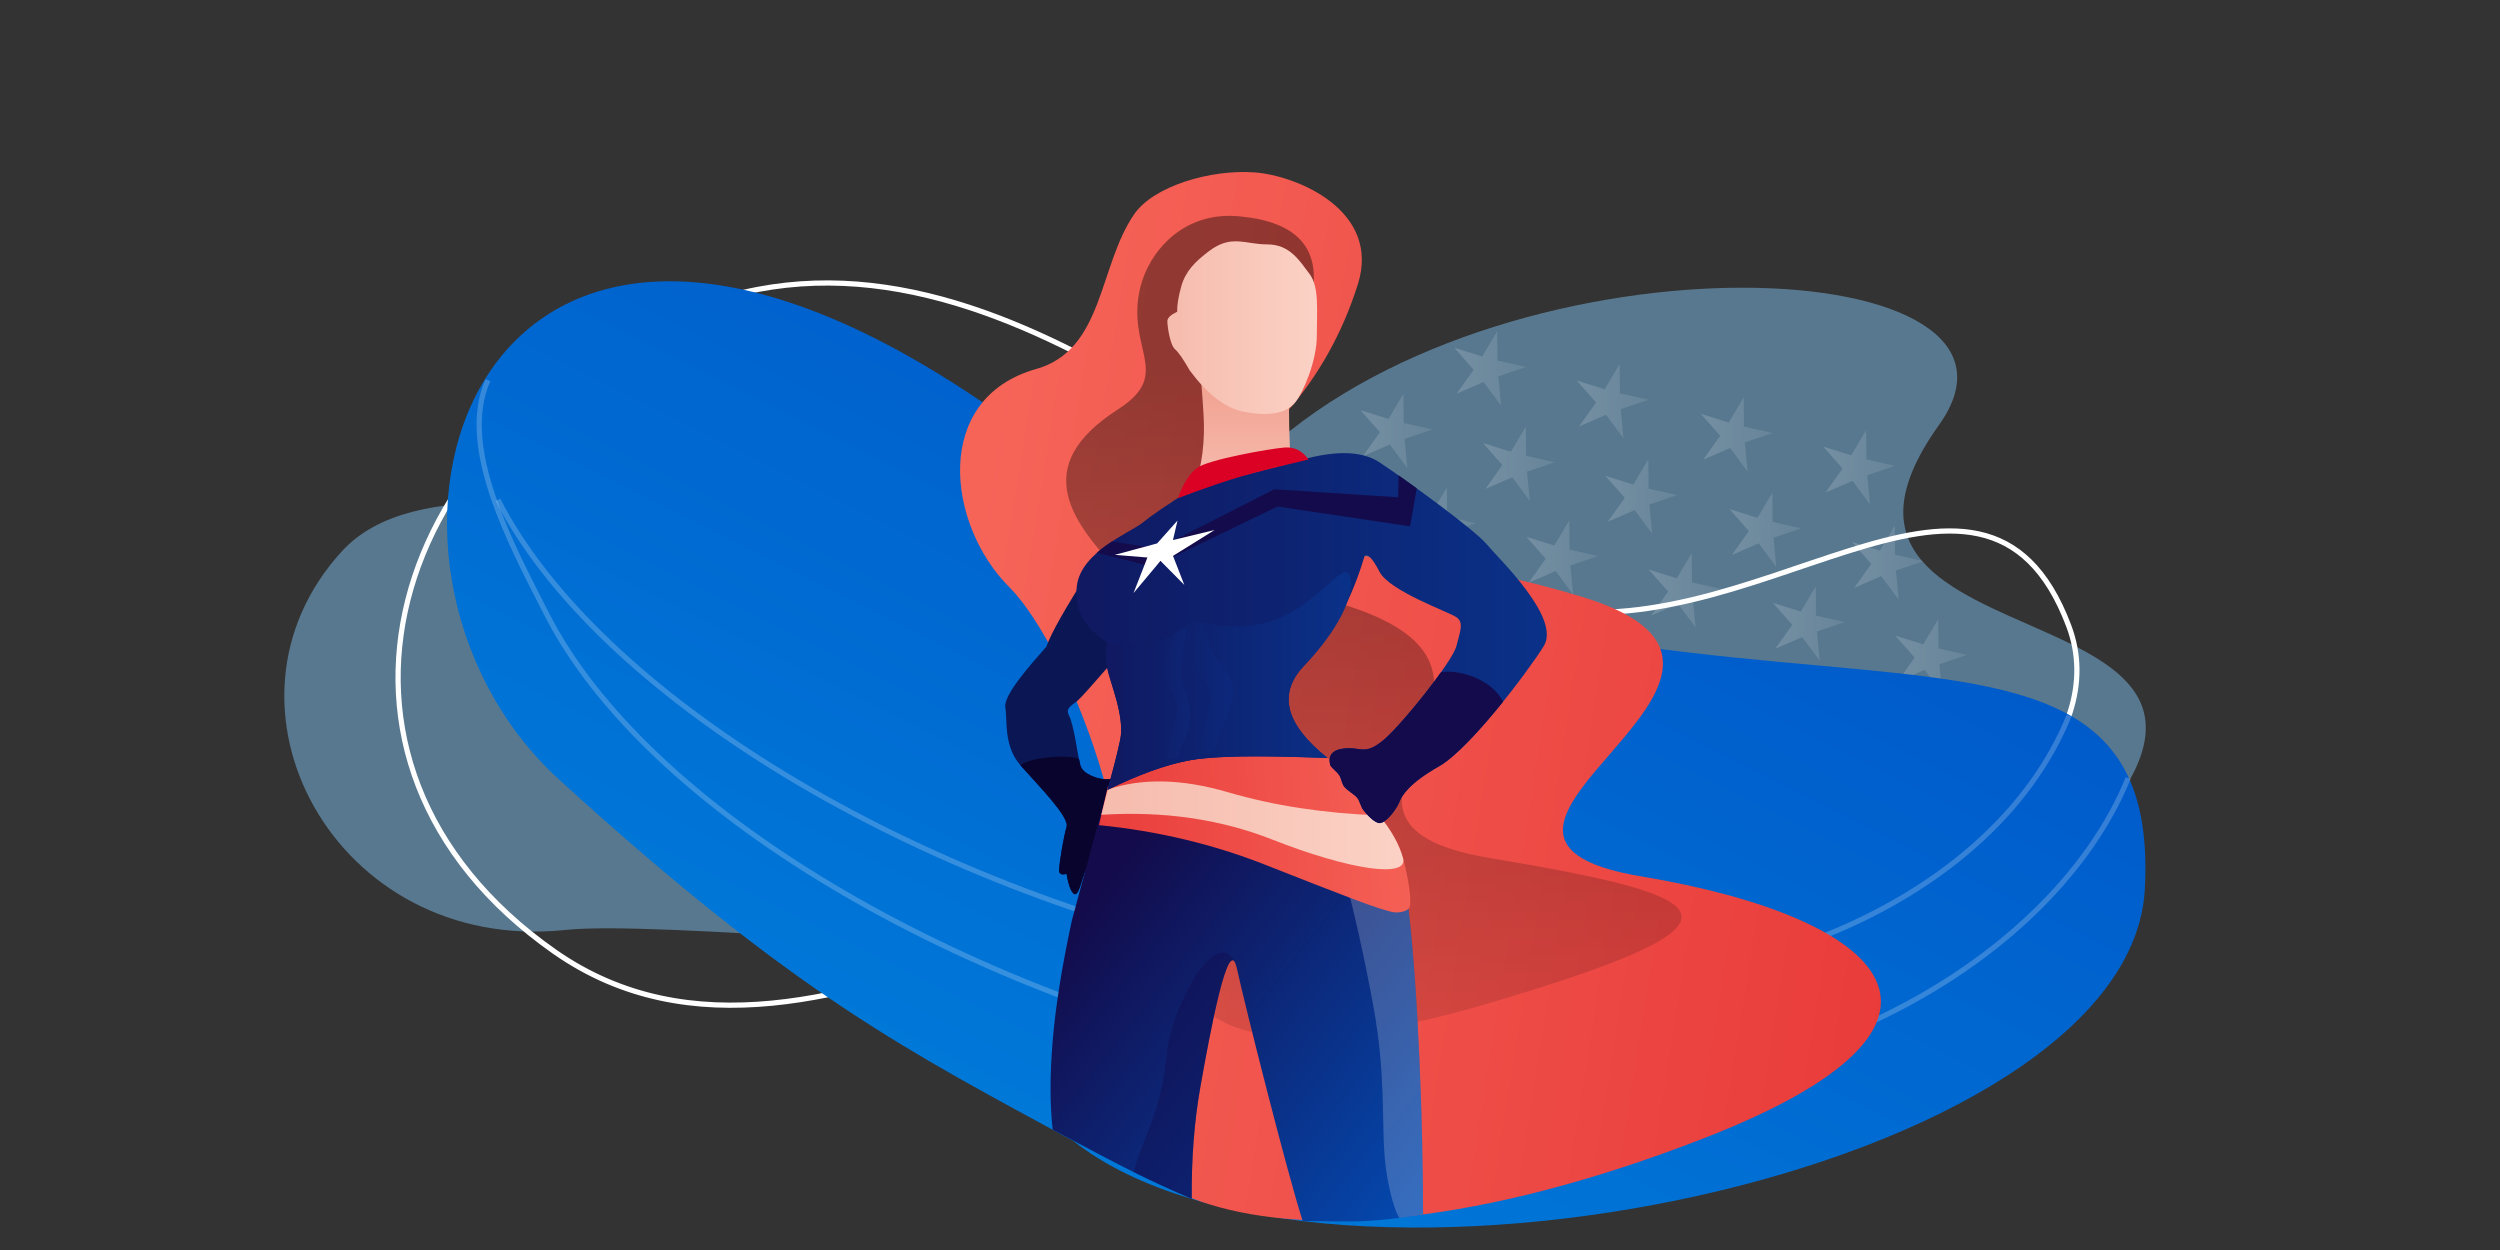 <?xml version="1.0" encoding="UTF-8"?>
<svg width="1440px" height="720px" viewBox="0 0 1440 720" version="1.1" xmlns="http://www.w3.org/2000/svg" xmlns:xlink="http://www.w3.org/1999/xlink">
    <rect x="0" y="0" width="1440" height="720" fill="#333333" stroke="none"/>
    <!-- Generator: Sketch 63.1 (92452) - https://sketch.com -->
    <title>Womans day - Header</title>
    <desc>Created with Sketch.</desc>
    <defs>
        <linearGradient x1="-29.79%" y1="69.76%" x2="204.706%" y2="17.757%" id="linearGradient-1">
            <stop stop-color="#FFFFFF" offset="0%"></stop>
            <stop stop-color="#FFFFFF" stop-opacity="0" offset="100%"></stop>
        </linearGradient>
        <linearGradient x1="41.781%" y1="113.533%" x2="41.781%" y2="19.408%" id="linearGradient-2">
            <stop stop-color="#0080DC" offset="0%"></stop>
            <stop stop-color="#005ACA" offset="100%"></stop>
        </linearGradient>
        <linearGradient x1="3.206%" y1="50%" x2="96.278%" y2="34.203%" id="linearGradient-3">
            <stop stop-color="#E83A39" offset="0%"></stop>
            <stop stop-color="#F66458" offset="100%"></stop>
        </linearGradient>
        <linearGradient x1="100%" y1="19.021%" x2="100%" y2="116.473%" id="linearGradient-4">
            <stop stop-color="#000000" offset="0%"></stop>
            <stop stop-color="#000000" stop-opacity="0.074" offset="100%"></stop>
        </linearGradient>
        <linearGradient x1="0%" y1="100%" x2="0%" y2="-15.101%" id="linearGradient-5">
            <stop stop-color="#F6BCAF" offset="0%"></stop>
            <stop stop-color="#F09885" offset="100%"></stop>
        </linearGradient>
        <linearGradient x1="125.697%" y1="112.769%" x2="27.542%" y2="14.667%" id="linearGradient-6">
            <stop stop-color="#005ACA" offset="0%"></stop>
            <stop stop-color="#130B4B" offset="100%"></stop>
        </linearGradient>
        <linearGradient x1="-10.693%" y1="50%" x2="110.024%" y2="45.745%" id="linearGradient-7">
            <stop stop-color="#E83A39" offset="0%"></stop>
            <stop stop-color="#F66458" offset="100%"></stop>
        </linearGradient>
        <linearGradient x1="181.845%" y1="39.203%" x2="-31.563%" y2="39.203%" id="linearGradient-8">
            <stop stop-color="#FFE5DA" offset="0%"></stop>
            <stop stop-color="#F4B4A5" offset="100%"></stop>
        </linearGradient>
        <linearGradient x1="259.244%" y1="44.332%" x2="-54.105%" y2="44.332%" id="linearGradient-9">
            <stop stop-color="#005ACA" offset="0%"></stop>
            <stop stop-color="#130B4B" offset="100%"></stop>
        </linearGradient>
        <linearGradient x1="259.244%" y1="44.332%" x2="-54.105%" y2="44.332%" id="linearGradient-10">
            <stop stop-color="#005ACA" offset="0%"></stop>
            <stop stop-color="#130B4B" offset="100%"></stop>
        </linearGradient>
        <linearGradient x1="166.175%" y1="44.332%" x2="-54.105%" y2="44.332%" id="linearGradient-11">
            <stop stop-color="#005ACA" offset="0%"></stop>
            <stop stop-color="#0D2270" offset="100%"></stop>
        </linearGradient>
        <linearGradient x1="166.175%" y1="44.332%" x2="-54.105%" y2="44.332%" id="linearGradient-12">
            <stop stop-color="#005ACA" offset="0%"></stop>
            <stop stop-color="#0D2270" offset="100%"></stop>
        </linearGradient>
        <linearGradient x1="181.845%" y1="39.203%" x2="-31.563%" y2="39.203%" id="linearGradient-13">
            <stop stop-color="#FFE5DA" offset="0%"></stop>
            <stop stop-color="#F4B4A5" offset="100%"></stop>
        </linearGradient>
    </defs>
    <g id="Womans-day---Header" stroke="none" stroke-width="1" fill="none" fill-rule="evenodd">
        <polygon id="Page-1" points="-22 720 1464 720 1464 0 -22 0"></polygon>
        <g id="Group-2" transform="translate(163, 2)">
            <path d="M162.641,533.652 C29.752,547.626 -47.242,403.734 34.121,315.345 C115.484,226.957 423.341,387.644 566.718,257.482 C710.095,127.321 1025.523,142.543 953.895,242.738 C847.689,391.3 1195.012,326.48 1025.523,494.32 C910.078,608.643 264.039,522.99 162.641,533.652 Z" id="Path-50" fill="#7FBFED" fill-rule="nonzero" opacity="0.5"></path>
            <g id="stars" transform="translate(612, 183)" fill="url(#linearGradient-1)" opacity="0.2">
                <g id="Group" transform="translate(187.809, 56.027) rotate(-345) translate(-187.809, -56.027) translate(55.309, 33.527)">
                    <polygon id="Star-Copy-3" points="22.5 30.231 9.275 40.703 15.147 24.889 1.101 15.547 17.956 16.245 22.5 -2.27373675e-13 27.044 16.245 43.899 15.547 29.853 24.889 35.725 40.703"></polygon>
                    <polygon id="Star-Copy-4" points="95.5 30.231 82.275 40.703 88.147 24.889 74.101 15.547 90.956 16.245 95.5 -2.27373675e-13 100.044 16.245 116.899 15.547 102.853 24.889 108.725 40.703"></polygon>
                    <polygon id="Star-Copy-5" points="169.5 30.231 156.275 40.703 162.147 24.889 148.101 15.547 164.956 16.245 169.5 -2.27373675e-13 174.044 16.245 190.899 15.547 176.853 24.889 182.725 40.703"></polygon>
                    <polygon id="Star-Copy-6" points="242.5 30.231 229.275 40.703 235.147 24.889 221.101 15.547 237.956 16.245 242.5 -2.27373675e-13 247.044 16.245 263.899 15.547 249.853 24.889 255.725 40.703"></polygon>
                </g>
                <g id="Group-Copy" transform="translate(169.065, 101.474) rotate(-345) translate(-169.065, -101.474) translate(0.065, 78.974)">
                    <polygon id="Star-Copy-2" points="22.5 30.231 9.275 40.703 15.147 24.889 1.101 15.547 17.956 16.245 22.5 0 27.044 16.245 43.899 15.547 29.853 24.889 35.725 40.703"></polygon>
                    <polygon id="Star-Copy-3" points="95.5 30.231 82.275 40.703 88.147 24.889 74.101 15.547 90.956 16.245 95.5 0 100.044 16.245 116.899 15.547 102.853 24.889 108.725 40.703"></polygon>
                    <polygon id="Star-Copy-4" points="168.5 30.231 155.275 40.703 161.147 24.889 147.101 15.547 163.956 16.245 168.5 0 173.044 16.245 189.899 15.547 175.853 24.889 181.725 40.703"></polygon>
                    <polygon id="Star-Copy-5" points="242.5 30.231 229.275 40.703 235.147 24.889 221.101 15.547 237.956 16.245 242.5 0 247.044 16.245 263.899 15.547 249.853 24.889 255.725 40.703"></polygon>
                    <polygon id="Star-Copy-6" points="315.5 30.231 302.275 40.703 308.147 24.889 294.101 15.547 310.956 16.245 315.5 0 320.044 16.245 336.899 15.547 322.853 24.889 328.725 40.703"></polygon>
                </g>
                <g id="Group-Copy-2" transform="translate(194.065, 155.474) rotate(-345) translate(-194.065, -155.474) translate(25.065, 132.974)">
                    <polygon id="Star-Copy-2" points="22.5 30.231 9.275 40.703 15.147 24.889 1.101 15.547 17.956 16.245 22.5 0 27.044 16.245 43.899 15.547 29.853 24.889 35.725 40.703"></polygon>
                    <polygon id="Star-Copy-3" points="95.5 30.231 82.275 40.703 88.147 24.889 74.101 15.547 90.956 16.245 95.5 0 100.044 16.245 116.899 15.547 102.853 24.889 108.725 40.703"></polygon>
                    <polygon id="Star-Copy-4" points="168.5 30.231 155.275 40.703 161.147 24.889 147.101 15.547 163.956 16.245 168.5 0 173.044 16.245 189.899 15.547 175.853 24.889 181.725 40.703"></polygon>
                    <polygon id="Star-Copy-5" points="242.5 30.231 229.275 40.703 235.147 24.889 221.101 15.547 237.956 16.245 242.5 0 247.044 16.245 263.899 15.547 249.853 24.889 255.725 40.703"></polygon>
                    <polygon id="Star-Copy-6" points="315.5 30.231 302.275 40.703 308.147 24.889 294.101 15.547 310.956 16.245 315.5 0 320.044 16.245 336.899 15.547 322.853 24.889 328.725 40.703"></polygon>
                </g>
            </g>
            <path d="M156.375,546.129 C-0.383,436.258 60.201,239.73 239.776,174.037 C419.351,108.345 583.177,310.506 713.751,345.45 C844.326,380.394 978.61,226.134 1028.575,358.461 C1078.541,490.788 717.51,638.153 621.102,533.652 C524.693,429.152 313.133,656 156.375,546.129 Z" id="Path-26" stroke="#FFFFFF" stroke-width="3" fill-rule="nonzero"></path>
            <path d="M1047.854,269.377 C1114.667,419.419 744.214,714.925 563.875,678.955 C457.061,676.03 383.699,677.015 205.379,627.948 C27.059,578.882 -34.367,280.916 318.485,322.945 C776.146,377.458 957.496,66.454 1047.854,269.377 Z" id="Fill-15" fill="url(#linearGradient-2)" transform="translate(559.042, 440.883) rotate(-333) translate(-559.042, -440.883) "></path>
            <path d="M1057.776,217 C1074.847,255.374 1044.595,311.28 1023.678,352.182 C967.17,462.679 789.327,570.772 583.546,613.631 C328.72,666.706 156.486,554.037 113,446.225" id="Path" stroke="#FFFFFF" stroke-width="3" opacity="0.21" fill-rule="nonzero" transform="translate(587.898, 422.091) scale(-1, 1) translate(-587.898, -422.091) "></path>
            <path d="M1028.765,285.931 C972.256,396.428 792.128,508.772 586.347,551.631 C331.521,604.706 167.319,518.037 123.833,410.225" id="Path-Copy" stroke="#FFFFFF" stroke-width="3" opacity="0.21" fill-rule="nonzero" transform="translate(576.299, 426.805) scale(-1, 1) translate(-576.299, -426.805) "></path>
            <path d="M528.094,502.804 C670.449,479.033 416.539,385.784 562.597,341.639 C708.655,297.493 779.532,335.859 767.319,286.75 C759.177,254.01 747.692,237.113 732.865,236.056 C714.07,214.785 700.209,190.025 691.282,161.777 C677.891,119.404 726.123,99.035 751.021,97.281 C775.919,95.526 808.854,105.049 820.104,121.392 C840.709,151.324 837.533,199.495 876.545,210.532 C936.857,227.594 927.833,300.421 892.204,336.004 C856.575,371.588 801.047,512.329 835.536,587.236 C876.545,676.301 752.076,754.661 492.097,653.681 C321.963,587.598 385.739,526.575 528.094,502.804 Z" id="Path-19" fill="url(#linearGradient-3)" transform="translate(655.198, 399.1) scale(-1, 1) translate(-655.198, -399.1) "></path>
            <path d="M561.094,492.328 C693.25,470.289 511.391,386.825 646.984,345.895 C782.578,304.965 730.92,319.466 719.582,273.934 C712.023,243.579 701.361,227.912 687.597,226.932 C682.012,221.971 675.076,206.395 666.788,180.204 C654.356,140.918 672.691,125.686 705.947,122.591 C739.203,119.496 758.128,144.198 762.816,163.256 C771.654,199.181 743.324,213 775.691,233.765 C827.25,266.841 803.166,299.241 770.09,332.232 C748.039,354.227 738.13,416.773 740.363,519.871 C752.527,595.957 692.771,614.519 561.094,575.557 C400.685,528.094 428.937,514.368 561.094,492.328 Z" id="Path-19" fill="url(#linearGradient-4)" opacity="0.399" style="mix-blend-mode: soft-light;" transform="translate(628.346, 358.838) scale(-1, 1) translate(-628.346, -358.838) "></path>
            <path d="M525,278.86 C529.415,266.058 531.165,252.073 530.25,236.905 C529.335,221.737 528.499,212.102 527.743,208 L579.419,228.016 C579.484,250.993 580.111,263.269 581.3,264.842 C582.489,266.415 563.722,271.088 525,278.86 Z" id="Path-6" fill="url(#linearGradient-5)" fill-rule="nonzero"></path>
            <path d="M464.428,326.742 C450.63,348.195 442.395,362.771 439.725,370.47 C430.186,381.302 414.808,398.49 416.073,405.576 C417.339,412.662 414.92,427.614 424.766,438.784 C434.613,449.954 453.11,468.519 451.35,474.288 C449.591,480.057 447.044,495.662 447.044,499.304 C447.044,502.945 451.35,501.301 451.35,501.301 C451.35,501.301 452.711,511.391 455.816,512.966 C458.922,514.542 460.923,499.222 463.456,497.713 C465.144,496.708 466.031,495.097 466.118,492.88 L477.945,446.482 C474.049,447.349 469.839,446.743 465.312,444.663 C458.523,441.542 459.34,438.059 458.562,435.484 C457.785,432.91 455.457,415.331 452.874,410.453 C450.29,405.576 454.668,404.3 457.785,401.495 C459.863,399.625 465.868,392.963 475.8,381.508 L483.091,364.669 L464.428,326.742 Z" id="Path-5" fill="#0B1655" fill-rule="nonzero"></path>
            <path d="M424.766,438.784 C434.613,449.954 453.11,468.519 451.35,474.288 C449.591,480.057 447.044,495.662 447.044,499.304 C447.044,502.945 451.35,501.301 451.35,501.301 C451.35,501.301 452.711,511.391 455.816,512.966 C458.922,514.542 460.923,499.222 463.456,497.713 C465.144,496.708 466.031,495.097 466.118,492.88 L477.945,446.482 C474.049,447.349 469.839,446.743 465.312,444.663 C458.523,441.542 459.34,438.059 458.562,435.484 C457.785,432.91 432.594,432.91 424.766,438.784 Z" id="Path-5" fill="#09042D" fill-rule="nonzero"></path>
            <path d="M443.356,648.689 C441.7,634.225 441.7,617.118 443.356,597.369 C445.011,577.62 448.707,554.497 454.444,528 L475.092,451.686 C491.533,443.845 507.651,438.156 523.447,434.618 C539.243,431.081 561.194,429.575 589.298,430.103 C623.427,450.632 642.836,478.99 647.523,515.176 C654.189,566.635 656.688,650.932 656.688,697.452 C651.18,698.38 638.307,700.522 623.976,701.288 C611.832,701.937 598.719,701.288 587.344,701.288 C578.643,674.495 554.046,577.003 549.401,555.639 C544.756,534.274 533.848,593.449 528.485,623.642 C524.91,643.77 523.231,665.392 523.447,688.508 C511.599,683.454 500.446,678.328 489.988,673.129 C479.531,667.93 463.987,659.783 443.356,648.689 Z" id="Path-2" fill="url(#linearGradient-6)" fill-rule="nonzero"></path>
            <path d="M589.298,430.103 C623.427,450.632 642.836,478.99 647.523,515.176 C654.189,566.635 656.688,650.932 656.688,697.452 C653.878,697.925 649.151,698.715 643.291,699.478 C641.983,699.647 636.201,684.393 634.523,663.727 C632.836,642.944 635.236,616.638 627.958,577.003 C618.281,524.304 605.394,475.337 589.298,430.103 Z" id="Path-2" fill="#FFFFFF" fill-rule="nonzero" opacity="0.2" style="mix-blend-mode: soft-light;"></path>
            <path d="M549.401,555.639 C544.756,534.274 533.848,593.449 528.485,623.642 C524.91,643.77 523.231,665.392 523.447,688.508 C511.599,683.454 500.446,678.328 489.988,673.129 C494.62,654.668 505.878,638.402 508.875,606.482 C511.872,574.562 541.039,526.391 549.401,555.639 Z" id="Path-2" fill="#130B4B" fill-rule="nonzero" opacity="0.4"></path>
            <path d="M475.066,451.229 L470,473.278 C503.717,476.643 535.513,484.202 565.386,495.956 C610.195,513.587 631.13,521.883 639.615,523.425 C642.15,523.885 647.79,523.254 648.888,520.498 C650.239,517.104 648.303,504.001 645.145,492.328 C643.039,484.547 638.453,476.322 631.388,467.656 C614.351,445.706 602.99,433.792 597.307,431.914 C588.782,429.097 566.242,430.831 535.21,434.034 C514.522,436.169 494.474,441.9 475.066,451.229 Z" id="Path-23" fill="url(#linearGradient-7)"></path>
            <path d="M475.003,452.796 L471.368,467.324 C507.089,465.058 539.886,469.803 569.759,481.557 C614.568,499.188 648.303,504.001 645.145,492.328 C643.039,484.547 638.453,476.322 631.388,467.656 C599.729,466.509 570.678,462.062 544.235,454.314 C517.792,446.567 494.715,446.061 475.003,452.796 Z" id="Path-23" fill="url(#linearGradient-8)"></path>
            <path d="M474.842,452.999 C477.827,442.753 480.286,433.164 482.218,424.233 C485.115,410.837 476.273,390.84 474.842,383.032 C473.887,377.827 473.887,372.8 474.842,367.952 C461.515,359.701 455.654,348.907 457.259,335.57 C459.666,315.565 488.408,304.625 495.229,298.977 C499.777,295.211 509.411,288.64 524.132,279.265 L581.876,264.291 C604.336,257.236 620.893,257.236 631.546,264.291 C647.525,274.873 686.5,303.229 693.355,311.507 C700.211,319.785 736.409,353.975 726.151,370.252 C715.893,386.529 683.016,429.673 665.952,439.347 C648.889,449.021 644.586,455.952 642.97,460.079 C641.353,464.206 634.571,473.402 630.672,471.971 C629.093,471.392 625.985,469.413 622.089,464.305 C620.991,462.865 620.097,459.155 618.832,457.626 C616.774,455.141 612.834,453.375 611.023,450.766 C610.096,449.432 609.314,445.884 608.524,444.681 C606.854,442.137 603.59,440.085 603.204,438.587 C601.278,431.119 607.223,428.97 614.283,428.97 C621.344,428.97 623.993,432.509 633.957,424.233 C643.921,415.958 673.512,379.256 675.85,370.252 C678.187,361.248 680.256,356.574 675.85,353.484 C671.443,350.395 637.305,338.494 631.546,327.249 C627.707,319.752 624.848,316.795 622.97,318.377 C615.283,344.23 603.709,365.219 588.247,381.342 C572.785,397.465 577.267,415.22 601.692,434.608 C561.649,432.973 534.936,433.453 521.553,436.049 C508.169,438.644 492.599,444.294 474.842,452.999 Z" id="Path-4" fill="url(#linearGradient-9)" fill-rule="nonzero"></path>
            <path d="M474.842,452.999 C477.827,442.753 480.286,433.164 482.218,424.233 C485.115,410.837 476.273,390.84 474.842,383.032 C473.887,377.827 473.887,372.8 474.842,367.952 C484.513,370.102 493.479,370.102 501.738,367.952 C509.998,365.802 517.419,361.538 524,355.158 C543.755,360.78 561.146,360.073 576.172,353.037 C598.711,342.484 610.878,321.347 614.274,329.308 C617.671,337.268 611.44,357.157 588.247,381.342 C572.785,397.465 577.267,415.22 601.692,434.608 C585.128,434.045 573.422,433.736 566.575,433.682 C545.551,433.516 530.544,434.305 521.553,436.049 C508.169,438.644 492.599,444.294 474.842,452.999 Z" id="Path-4" fill="url(#linearGradient-10)" fill-rule="nonzero"></path>
            <path d="M702.74,402.212 C690.017,418.022 675.506,433.93 665.952,439.347 C648.889,449.021 644.586,455.952 642.97,460.079 C641.353,464.206 634.571,473.402 630.672,471.971 C629.093,471.392 625.985,469.413 622.089,464.305 C620.991,462.865 620.097,459.155 618.832,457.626 C616.774,455.141 612.834,453.375 611.023,450.766 C610.096,449.432 609.314,445.884 608.524,444.681 C606.854,442.137 603.59,440.085 603.204,438.587 C601.278,431.119 607.223,428.97 614.283,428.97 C621.344,428.97 623.993,432.509 633.957,424.233 C640.797,418.553 656.886,399.476 667.059,385.159 C678.471,383.423 696.862,389.853 702.74,402.212 Z" id="Path-4" fill="#130B4B" fill-rule="nonzero"></path>
            <path d="M515.795,434.179 C515.906,433.099 515.988,432.432 516.04,432.178 C516.73,428.811 522.519,420.159 522.519,409.609 C522.519,400.477 517.568,394.236 517.568,386.044 C517.568,380.583 518.524,371.902 520.436,360.001 C516.021,359.936 513.108,362.501 511.698,367.698 C509.583,375.494 505.865,384.128 509.584,392.82 C513.302,401.512 517.011,403.031 513.412,413.694 C510.566,422.127 509.768,431.845 509.584,435.585 C510.993,435.236 513.064,434.767 515.795,434.179 Z" id="Path-53" fill="url(#linearGradient-11)" fill-rule="nonzero" opacity="0.1"></path>
            <path d="M526.721,432.721 C526.721,429.669 534.482,404.987 534.482,398.635 C534.482,392.284 525,384.147 525,378.055 C525,371.962 527.936,354.737 529.39,356.074 C530.844,357.411 532.989,373.082 537.678,378.055 C542.368,383.027 549.807,390.395 546.169,403.076 C545.164,406.58 541.601,416.241 535.48,432.059 C532.167,432.22 529.247,432.441 526.721,432.721 Z" id="Path-54" fill="url(#linearGradient-12)" fill-rule="nonzero" opacity="0.1"></path>
            <path d="M468.794,316.351 C470.712,314.769 472.178,313.602 473.191,312.848 C474.204,312.094 475.627,311.113 477.46,309.903 L503.86,314.03 L571.035,279.811 L642.322,284.449 L642.624,271.8 L653.042,279.288 L649.197,301.175 L572.856,289.753 L500.868,324.476 L468.794,316.351 Z" id="Path-57" fill="#130B4B" fill-rule="nonzero"></path>
            <polygon id="Path-51" fill="#FFFFFF" fill-rule="nonzero" transform="translate(507.443, 318.982) rotate(3) translate(-507.443, -318.982) " points="503.093 311.224 479.088 319.071 497.936 319.617 491.005 340.509 505.546 321.163 519.974 334.266 512.601 317.917 535.799 301.754 512.089 308.814 514.139 297.455"></polygon>
            <path d="M515.5,284.938 C518.432,276.657 522.056,270.878 526.369,267.599 C532.838,262.681 568.634,256.396 576.985,255.757 C582.553,255.332 587.131,257.64 590.718,262.681 C573.479,266.721 560.643,269.941 552.209,272.344 C543.775,274.746 531.539,278.944 515.5,284.938 Z" id="Path-13" fill="#DA0124" fill-rule="nonzero"></path>
            <path d="M533.46,142.593 C525.325,148.715 519.814,154.261 517.354,163.126 C515.714,169.037 514.948,173.85 515.058,177.567 C511.287,179.344 509.402,181.157 509.402,183.007 C509.402,185.782 510.874,196.665 513.819,199.171 C515.782,200.842 518.599,204.905 522.269,211.361 C532.414,225.046 542.64,232.945 552.946,235.058 C568.405,238.227 578.091,235.739 582.841,230.06 C587.591,224.381 595.487,205.84 595.487,191.444 C595.487,177.048 596.979,163.307 591.304,155.812 C585.629,148.317 579.988,138.774 567.017,138.774 C554.047,138.774 546.376,132.874 533.46,142.593 Z" id="Path-14" fill="url(#linearGradient-13)"></path>
        </g>
    </g>
</svg>